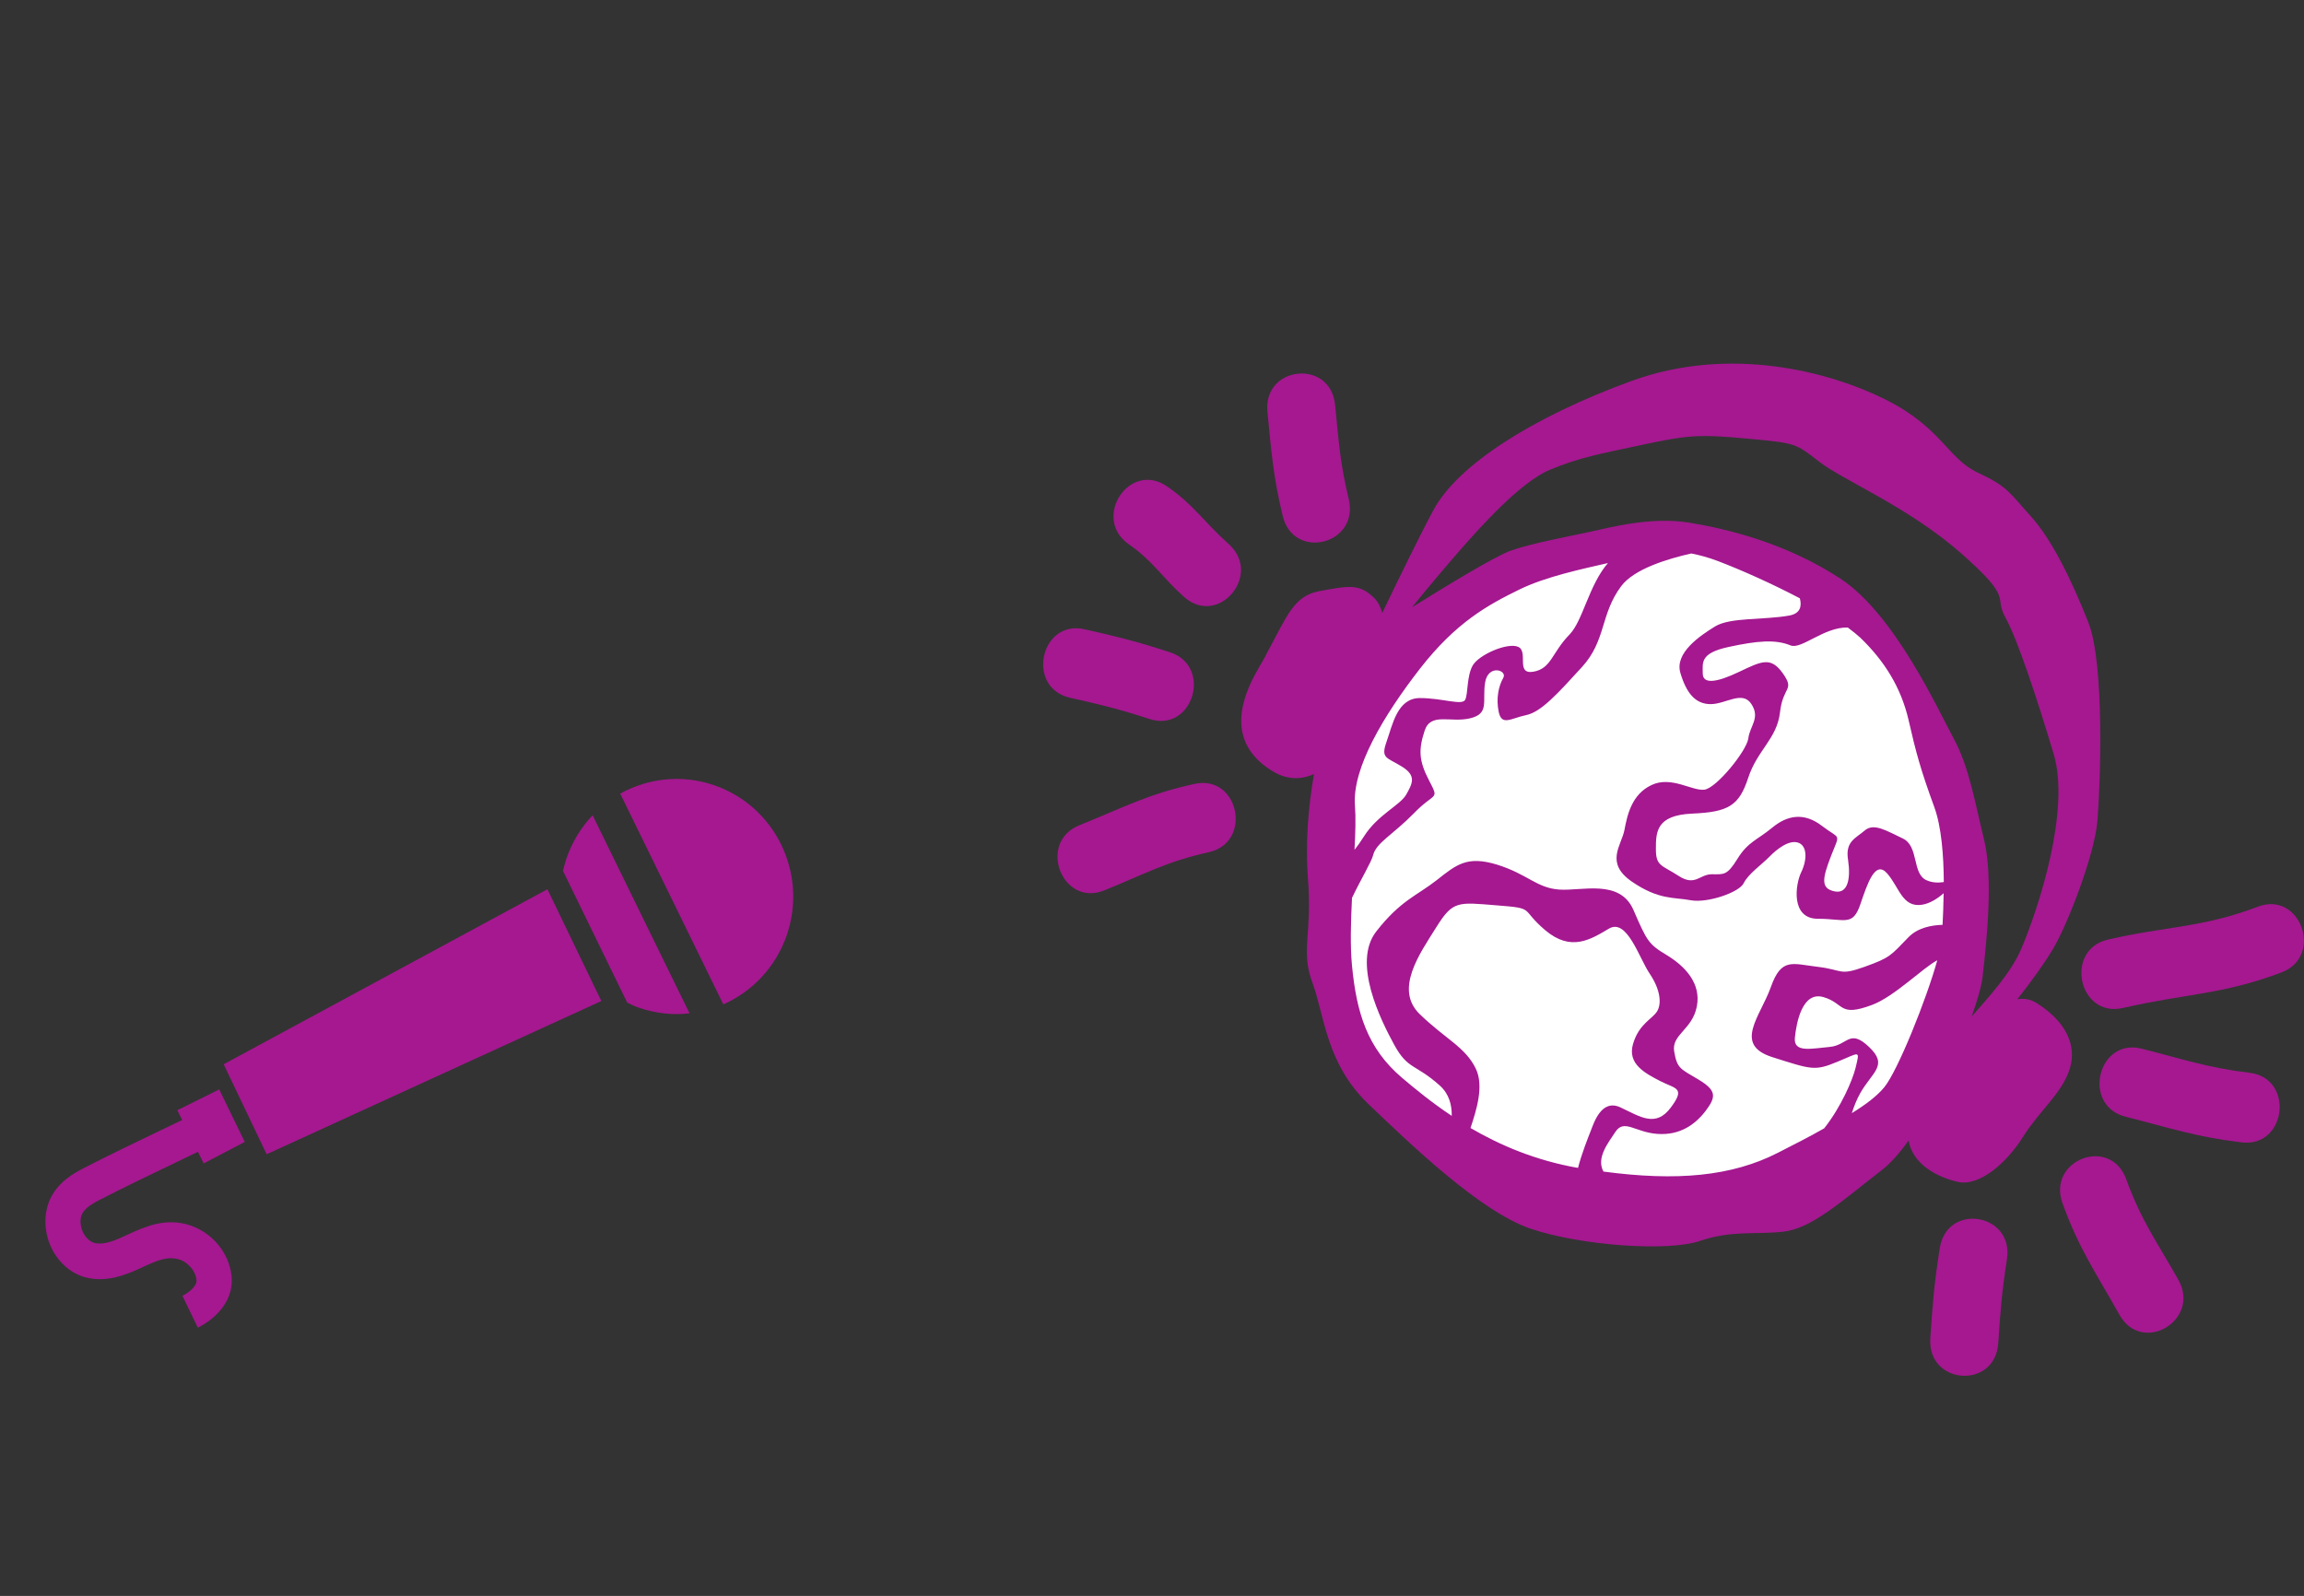 <svg width="166" height="115" viewBox="0 0 166 115" fill="none" xmlns="http://www.w3.org/2000/svg">
<rect x="0" y="0" width="166" height="115" fill="#333333" stroke="none"/>
<g clip-path="url(#clip0_4277_25)">
<mask id="mask0_4277_25" style="mask-type:luminance" maskUnits="userSpaceOnUse" x="-673" y="-687" width="1730" height="973">
<path d="M1056.74 -686.812H-672.834V285.892H1056.74V-686.812Z" fill="white"/>
</mask>
<g mask="url(#mask0_4277_25)">
<path d="M52.115 72.373C54.195 71.45 55.898 69.696 56.697 67.354C58.195 62.923 55.863 58.112 51.475 56.589C49.143 55.781 46.697 56.069 44.686 57.188L52.115 72.373Z" fill="#A51890"/>
</g>
<mask id="mask1_4277_25" style="mask-type:luminance" maskUnits="userSpaceOnUse" x="-673" y="-687" width="1730" height="973">
<path d="M1056.74 -686.812H-672.834V285.892H1056.74V-686.812Z" fill="white"/>
</mask>
<g mask="url(#mask1_4277_25)">
<path d="M40.56 62.75L45.189 72.246C45.486 72.385 45.714 72.511 46.034 72.615C47.246 73.031 48.492 73.158 49.68 73.019L42.697 58.746C41.874 59.611 41.223 60.661 40.812 61.861C40.709 62.161 40.56 62.75 40.56 62.75Z" fill="#A51890"/>
</g>
<mask id="mask2_4277_25" style="mask-type:luminance" maskUnits="userSpaceOnUse" x="-673" y="-687" width="1730" height="973">
<path d="M1056.74 -686.812H-672.834V285.892H1056.74V-686.812Z" fill="white"/>
</mask>
<g mask="url(#mask2_4277_25)">
<path d="M39.44 64.077L43.326 72.131L19.211 83.173L16.114 76.689L39.44 64.077Z" fill="#A51890"/>
</g>
<mask id="mask3_4277_25" style="mask-type:luminance" maskUnits="userSpaceOnUse" x="-673" y="-687" width="1730" height="973">
<path d="M1056.74 -686.812H-672.834V285.892H1056.74V-686.812Z" fill="white"/>
</mask>
<g mask="url(#mask3_4277_25)">
<path d="M15.794 78.5L17.634 82.285L14.675 83.831L12.777 80L15.794 78.5Z" fill="#A51890"/>
</g>
<mask id="mask4_4277_25" style="mask-type:luminance" maskUnits="userSpaceOnUse" x="-673" y="-687" width="1730" height="973">
<path d="M1056.74 -686.812H-672.834V285.892H1056.74V-686.812Z" fill="white"/>
</mask>
<g mask="url(#mask4_4277_25)">
<path d="M14.252 95.669L13.143 93.373C13.726 93.085 14.172 92.612 14.16 92.3C14.138 91.677 13.635 91.019 12.983 90.777C12.103 90.5 11.463 90.766 10.298 91.296C9.806 91.527 9.292 91.758 8.72 91.931C7.795 92.219 6.88 92.254 6.08 92.023C4.949 91.689 4.012 90.777 3.555 89.566C3.098 88.343 3.2 87.004 3.829 86C4.4 85.089 5.269 84.569 5.955 84.212C7.829 83.243 9.738 82.331 11.635 81.419C12.606 80.958 13.578 80.485 14.549 80.012L15.658 82.319C14.686 82.793 13.703 83.266 12.72 83.739C10.846 84.639 8.96 85.539 7.109 86.496C6.709 86.704 6.206 86.993 5.966 87.385C5.76 87.708 5.749 88.192 5.92 88.654C6.092 89.116 6.446 89.45 6.766 89.554C7.178 89.669 7.646 89.577 7.966 89.473C8.378 89.346 8.8 89.15 9.246 88.942C10.458 88.389 11.966 87.696 13.772 88.319C13.806 88.331 13.829 88.343 13.852 88.354C15.475 88.954 16.652 90.535 16.698 92.208C16.743 93.846 15.463 95.069 14.252 95.669Z" fill="#A51890"/>
</g>
</g>
<g clip-path="url(#clip1_4277_25)">
<mask id="mask5_4277_25" style="mask-type:luminance" maskUnits="userSpaceOnUse" x="-638" y="-570" width="1692" height="970">
<path d="M1053.69 -569.836H-637.733V399.625H1053.69V-569.836Z" fill="white"/>
</mask>
<g mask="url(#mask5_4277_25)">
<path d="M107.614 42.562L114.253 39.342L120.78 38.824L128.123 41.124L134.695 44.758L139.59 54.303L141.848 63.722L140.462 72.761L134.818 82.559L122.412 86.434H114.253L105.245 83.318L95.7 72.887V60.444L98.494 48.749L107.614 42.562Z" fill="white"/>
</g>
<mask id="mask6_4277_25" style="mask-type:luminance" maskUnits="userSpaceOnUse" x="-638" y="-570" width="1692" height="970">
<path d="M1053.69 -569.836H-637.733V399.625H1053.69V-569.836Z" fill="white"/>
</mask>
<g mask="url(#mask6_4277_25)">
<path fill-rule="evenodd" clip-rule="evenodd" d="M118.757 37.766C118.757 37.766 120.825 37.536 122.781 38.215C124.748 38.882 127.687 39.675 130.191 40.906C132.694 42.136 134.114 43.033 136.293 46.621C138.473 50.209 141.088 54.131 141.412 59.628C141.736 65.125 142.507 66.574 141.088 70.944C139.668 75.314 139.557 76.326 136.07 80.362C132.583 84.399 130.839 86.078 123.429 86.975C116.019 87.872 113.404 86.975 108.497 84.732C103.591 82.49 101.747 82.271 100.003 80.029C98.26 77.786 95.421 73.98 95.209 67.919C94.996 61.87 95.756 59.398 97.611 54.016C99.467 48.634 104.686 42.585 108.944 41.354C113.203 40.124 118.757 37.766 118.757 37.766ZM118.21 60.525C118.433 58.512 119.406 57.719 121.261 57.615C123.116 57.5 124.636 57.834 125.508 55.936C126.38 54.027 128.883 51.003 128.123 49.991C127.363 48.979 127.587 49.542 125.072 49.657C122.568 49.772 121.361 49.439 121.808 48.312C122.244 47.196 122.568 45.057 125.407 45.057C128.246 45.057 130.75 45.724 130.85 44.724C130.962 43.712 130.85 42.366 128.123 41.136C125.396 39.905 121.037 38.56 119.841 39.123C118.646 39.687 116.678 40.584 115.918 42.263C115.158 43.942 114.611 45.851 112.867 47.863C111.124 49.876 110.04 50.773 109.492 49.772C108.944 48.76 109.604 47.311 108.184 47.76C106.765 48.208 106.217 48.323 106.217 49.669C106.217 51.014 104.798 51.463 103.714 51.348C102.618 51.233 101.098 51.566 101.098 53.027C101.098 54.476 102.183 56.833 102.183 56.833C102.183 56.833 101.534 57.615 100.663 58.742C99.791 59.858 96.415 61.1 96.415 64.009C96.415 66.93 96.628 68.379 96.74 70.403C96.851 72.427 96.304 74.221 98.159 76.119C100.014 78.028 102.082 81.501 103.278 81.501C104.474 81.501 104.809 82.179 105.245 80.27C105.681 78.373 105.681 77.913 104.049 76.234C102.417 74.555 99.366 71.53 100.774 69.288C102.194 67.045 103.066 64.469 106.553 64.239C110.04 64.021 111.783 65.021 112.431 65.251C113.08 65.47 117.014 66.148 117.014 66.148L119.294 69.506C119.294 69.506 121.909 71.185 120.825 72.761C119.741 74.325 118.757 73.991 119.629 75.9C120.501 77.809 122.244 79.155 122.244 79.155C122.244 79.155 122.032 79.488 121.16 80.167C120.288 80.834 120.613 81.397 117.785 80.73C114.946 80.063 114.846 82.306 114.846 82.306V84.882C114.846 84.882 119.752 85.997 123.675 85.549C127.598 85.1 131.957 84.318 132.504 83.088C133.052 81.857 133.052 80.282 133.052 80.282L134.036 77.476C134.036 77.476 134.572 76.245 134.036 75.797C133.488 75.348 134.036 75.348 132.84 75.682C131.644 76.015 128.268 76.13 128.157 75.348C128.045 74.566 127.833 74.9 129.14 72.657C130.448 70.415 132.404 71.197 132.404 71.197C132.404 71.197 135.231 70.081 137.31 69.069C139.378 68.069 140.797 67.954 140.797 66.608C140.797 65.263 140.686 63.802 140.686 63.802L139.054 64.136C139.054 64.136 137.858 64.021 137.198 63.009C136.55 61.997 135.343 59.754 134.695 60.996C134.047 62.227 134.147 64.021 133.387 64.918C132.627 65.815 130.66 66.827 130.772 65.136C130.884 63.457 131.644 62.112 131.32 61.215C130.984 60.318 130.336 59.421 129.028 60.099C127.721 60.766 126.089 62.675 124.457 63.239C122.814 63.802 120.635 64.584 119.551 63.469C118.433 62.319 117.997 62.537 118.21 60.525Z" fill="white"/>
</g>
<mask id="mask7_4277_25" style="mask-type:luminance" maskUnits="userSpaceOnUse" x="-638" y="-570" width="1692" height="970">
<path d="M1053.69 -569.836H-637.733V399.625H1053.69V-569.836Z" fill="white"/>
</mask>
<g mask="url(#mask7_4277_25)">
<path d="M151.884 67.701C156.165 66.723 158.657 66.861 162.681 65.332C165.743 64.17 167.442 68.908 164.38 70.07C160.121 71.68 157.495 71.588 152.946 72.634C149.761 73.359 148.699 68.437 151.884 67.701Z" fill="#A51890"/>
</g>
<mask id="mask8_4277_25" style="mask-type:luminance" maskUnits="userSpaceOnUse" x="-638" y="-570" width="1692" height="970">
<path d="M1053.69 -569.836H-637.733V399.625H1053.69V-569.836Z" fill="white"/>
</mask>
<g mask="url(#mask8_4277_25)">
<path d="M154.31 75.567C157.305 76.326 158.981 76.924 162.077 77.303C165.33 77.694 164.749 82.708 161.496 82.317C158.166 81.915 156.355 81.282 153.136 80.466C149.973 79.66 151.136 74.761 154.31 75.567Z" fill="#A51890"/>
</g>
<mask id="mask9_4277_25" style="mask-type:luminance" maskUnits="userSpaceOnUse" x="-638" y="-570" width="1692" height="970">
<path d="M1053.69 -569.836H-637.733V399.625H1053.69V-569.836Z" fill="white"/>
</mask>
<g mask="url(#mask9_4277_25)">
<path d="M153.192 84.974C154.276 87.963 155.383 89.447 156.947 92.219C158.579 95.128 154.332 97.658 152.7 94.737C150.99 91.678 149.806 90.022 148.61 86.733C147.447 83.594 152.041 81.823 153.192 84.974Z" fill="#A51890"/>
</g>
<mask id="mask10_4277_25" style="mask-type:luminance" maskUnits="userSpaceOnUse" x="-638" y="-570" width="1692" height="970">
<path d="M1053.69 -569.836H-637.733V399.625H1053.69V-569.836Z" fill="white"/>
</mask>
<g mask="url(#mask10_4277_25)">
<path d="M144.597 90.735C144.229 93.115 144.128 94.415 143.972 96.784C143.748 100.142 138.853 99.797 139.076 96.439C139.244 93.886 139.356 92.494 139.758 89.941C140.272 86.629 145.112 87.423 144.597 90.735Z" fill="#A51890"/>
</g>
<mask id="mask11_4277_25" style="mask-type:luminance" maskUnits="userSpaceOnUse" x="-638" y="-570" width="1692" height="970">
<path d="M1053.69 -569.836H-637.733V399.625H1053.69V-569.836Z" fill="white"/>
</mask>
<g mask="url(#mask11_4277_25)">
<path d="M87.083 61.41C84.054 62.077 82.456 62.986 79.561 64.159C76.521 65.389 74.722 60.697 77.762 59.467C80.959 58.179 82.724 57.213 86.055 56.488C89.263 55.775 90.28 60.709 87.083 61.41Z" fill="#A51890"/>
</g>
<mask id="mask12_4277_25" style="mask-type:luminance" maskUnits="userSpaceOnUse" x="-638" y="-570" width="1692" height="970">
<path d="M1053.69 -569.836H-637.733V399.625H1053.69V-569.836Z" fill="white"/>
</mask>
<g mask="url(#mask12_4277_25)">
<path d="M82.814 51.807C80.579 51.083 79.349 50.784 77.091 50.278C73.895 49.553 74.957 44.62 78.142 45.344C80.579 45.896 81.897 46.218 84.289 47C87.407 48.012 85.932 52.831 82.814 51.807Z" fill="#A51890"/>
</g>
<mask id="mask13_4277_25" style="mask-type:luminance" maskUnits="userSpaceOnUse" x="-638" y="-570" width="1692" height="970">
<path d="M1053.69 -569.836H-637.733V399.625H1053.69V-569.836Z" fill="white"/>
</mask>
<g mask="url(#mask13_4277_25)">
<path d="M96.192 29.176C96.46 31.855 96.549 33.373 97.175 35.961C97.958 39.227 93.197 40.434 92.414 37.168C91.732 34.316 91.609 32.649 91.319 29.693C90.972 26.358 95.856 25.829 96.192 29.176Z" fill="#A51890"/>
</g>
<mask id="mask14_4277_25" style="mask-type:luminance" maskUnits="userSpaceOnUse" x="-638" y="-570" width="1692" height="970">
<path d="M1053.69 -569.836H-637.733V399.625H1053.69V-569.836Z" fill="white"/>
</mask>
<g mask="url(#mask14_4277_25)">
<path d="M84.088 35.052C86.021 36.386 86.748 37.617 88.525 39.203C90.995 41.411 87.776 45.218 85.306 43.01C83.708 41.584 83.082 40.434 81.338 39.227C78.633 37.352 81.372 33.166 84.088 35.052Z" fill="#A51890"/>
</g>
<mask id="mask15_4277_25" style="mask-type:luminance" maskUnits="userSpaceOnUse" x="-638" y="-570" width="1692" height="970">
<path d="M1053.69 -569.836H-637.733V399.625H1053.69V-569.836Z" fill="white"/>
</mask>
<g mask="url(#mask15_4277_25)">
<path d="M151.113 59.179C151.325 56.706 151.661 47.851 150.454 44.827C149.258 41.802 147.838 38.881 146.318 37.202C144.787 35.523 144.687 35.075 142.507 34.063C140.328 33.051 139.892 30.808 135.857 28.796C131.822 26.772 124.636 24.874 117.55 27.45C110.475 30.026 105.021 33.499 103.278 36.754C102.305 38.559 100.763 41.722 99.59 44.171C99.478 43.769 99.31 43.378 98.986 43.067C97.913 42.032 97.164 42.216 95.052 42.596C93.208 42.952 92.749 44.355 91.319 46.989C91.129 47.38 90.894 47.771 90.648 48.196C88.681 51.6 89.151 54.004 91.665 55.556C92.817 56.269 93.867 56.143 94.672 55.775C94.236 58.224 94.046 60.973 94.236 63.307C94.56 67.344 93.688 68.471 94.56 70.817C95.432 73.174 95.544 76.647 98.595 79.557C101.646 82.478 106.653 87.296 110.252 88.527C113.851 89.757 120.165 90.206 122.457 89.424C124.748 88.642 126.379 88.975 128.447 88.757C130.515 88.538 132.594 86.629 135.634 84.272C136.237 83.8 136.885 83.064 137.511 82.179C137.802 83.892 139.557 84.824 141.077 85.169C142.597 85.502 144.564 83.823 145.759 81.914C146.955 80.005 148.587 78.775 149.135 76.981C149.671 75.187 148.699 73.508 146.732 72.277C146.262 71.978 145.793 71.932 145.346 72.001C146.352 70.736 147.324 69.379 147.928 68.356C148.934 66.688 150.901 61.64 151.113 59.179ZM97.622 58.052C97.41 55.361 99.69 51.554 102.305 48.185C104.921 44.827 107.212 43.585 109.492 42.469C111.403 41.538 114.063 40.986 115.851 40.572C114.477 42.159 114.041 44.735 113.091 45.712C111.783 47.058 111.783 48.173 110.475 48.403C109.168 48.622 110.151 46.943 109.38 46.609C108.62 46.276 106.552 47.173 106.105 47.955C105.669 48.737 105.781 49.967 105.569 50.416C105.357 50.864 103.937 50.301 102.305 50.301C100.674 50.301 100.338 52.21 99.902 53.44C99.466 54.671 99.902 54.556 100.998 55.234C102.082 55.901 101.758 56.465 101.322 57.247C100.886 58.029 99.254 58.707 98.271 60.271C98.025 60.662 97.801 60.973 97.589 61.237C97.656 60.03 97.689 58.903 97.622 58.052ZM114.611 81.489C114.443 81.914 113.962 83.11 113.694 84.157C110.654 83.628 108.072 82.524 105.949 81.282C106.374 79.994 106.932 78.257 106.329 77.004C105.569 75.44 104.149 74.876 102.294 73.082C100.439 71.288 102.294 68.712 103.49 66.803C104.686 64.894 105.021 65.009 107.849 65.239C110.677 65.458 109.481 65.458 111.336 67.033C113.191 68.597 114.599 67.7 115.918 66.918C117.226 66.136 118.098 69.046 118.858 70.161C119.618 71.288 119.729 72.289 119.405 72.852C119.081 73.416 118.098 73.749 117.662 75.21C117.226 76.67 118.534 77.337 119.618 77.901C120.702 78.464 121.473 78.349 120.378 79.81C119.294 81.259 118.198 80.477 116.779 79.81C115.382 79.131 114.834 80.925 114.611 81.489ZM128.123 83.053C124.77 84.778 120.78 85.123 115.527 84.421C114.979 83.432 115.896 82.317 116.365 81.592C117.014 80.58 117.785 81.592 119.417 81.707C121.048 81.822 122.144 81.029 122.904 80.028C123.664 79.016 123.664 78.568 122.367 77.786C121.059 77.004 120.836 77.004 120.624 75.773C120.411 74.543 121.931 74.209 122.255 72.519C122.579 70.84 121.384 69.609 120.076 68.816C118.768 68.034 118.657 67.804 117.684 65.561C116.701 63.319 113.974 64.216 112.342 64.101C110.71 63.986 110.051 62.985 107.871 62.307C105.692 61.64 104.932 62.307 103.512 63.422C102.093 64.538 100.897 64.883 99.154 67.125C97.41 69.368 99.478 73.508 100.461 75.302C101.445 77.096 101.981 76.647 103.736 78.223C104.407 78.821 104.608 79.626 104.597 80.408C103.144 79.442 101.959 78.464 101.009 77.659C98.505 75.532 97.734 72.956 97.41 69.586C97.276 68.206 97.321 66.458 97.41 64.699C98.047 63.365 98.807 62.111 98.93 61.628C99.142 60.731 100.338 60.168 101.869 58.604C103.389 57.028 103.725 57.707 102.965 56.246C102.205 54.786 102.205 54.004 102.641 52.658C103.077 51.313 104.496 52.095 105.915 51.761C107.335 51.428 106.787 50.531 106.999 49.185C107.212 47.84 108.631 48.288 108.307 48.852C107.983 49.415 107.771 50.312 107.983 51.313C108.207 52.325 108.855 51.761 109.95 51.531C111.034 51.313 112.241 49.967 113.985 48.058C115.728 46.149 115.292 44.252 116.812 42.228C117.74 40.997 120.132 40.273 121.853 39.882C122.445 39.997 123.094 40.169 123.787 40.434C125.474 41.078 127.687 42.067 129.677 43.113C129.822 43.665 129.732 44.206 128.917 44.355C127.061 44.689 124.669 44.47 123.574 45.137C122.49 45.804 120.635 47.046 121.071 48.495C121.507 49.956 122.155 50.738 123.25 50.738C124.345 50.738 125.541 49.726 126.189 50.738C126.838 51.738 126.078 52.302 125.966 53.199C125.854 54.096 123.675 56.787 122.803 56.902C121.931 57.017 120.411 55.89 118.992 56.568C117.572 57.235 117.248 58.696 117.036 59.823C116.812 60.938 115.617 62.18 117.572 63.526C119.528 64.871 120.624 64.641 121.819 64.871C123.015 65.09 125.307 64.308 125.631 63.641C125.955 62.974 126.938 62.295 127.486 61.732C128.034 61.168 128.905 60.501 129.554 60.72C130.213 60.938 130.213 61.95 129.777 62.847C129.341 63.744 129.017 66.205 130.973 66.205C132.929 66.205 133.477 66.769 134.024 65.193C134.561 63.629 135.108 61.939 135.98 62.951C136.852 63.963 137.064 65.412 138.484 65.193C139.054 65.101 139.59 64.756 140.037 64.365C140.026 65.216 139.992 66.01 139.959 66.642C139.154 66.665 138.171 66.849 137.5 67.539C136.192 68.885 136.192 69 134.337 69.667C132.482 70.334 132.806 69.885 130.962 69.667C129.118 69.448 128.347 68.988 127.587 71.127C126.827 73.255 124.859 75.279 127.698 76.176C130.526 77.073 130.749 77.188 132.381 76.509C134.013 75.842 134.013 75.612 133.689 76.958C133.477 77.82 132.649 79.764 131.431 81.305C130.448 81.868 129.341 82.432 128.123 83.053ZM132.158 64.227C131.174 64.009 131.286 63.33 131.934 61.651C132.594 59.972 132.594 60.524 131.286 59.524C129.978 58.512 128.771 58.742 127.687 59.639C126.603 60.536 125.944 60.651 125.184 61.881C124.424 63.112 124.2 62.997 123.328 62.997C122.457 62.997 122.132 63.894 120.937 63.112C119.741 62.33 119.305 62.433 119.305 61.203C119.305 59.972 119.305 58.742 121.92 58.627C124.535 58.512 125.295 58.063 125.955 56.051C126.614 54.038 128.022 53.245 128.246 51.336C128.458 49.427 129.33 49.772 128.458 48.53C127.587 47.299 126.938 47.633 125.295 48.415C123.664 49.197 122.68 49.312 122.68 48.53C122.68 47.748 122.468 47.069 124.535 46.621C126.603 46.172 127.911 46.057 129.006 46.506C129.777 46.828 131.42 45.172 133.13 45.218C133.477 45.471 133.778 45.724 134.024 45.942C135.768 47.621 136.964 49.53 137.511 51.888C138.048 54.245 138.383 55.476 139.367 58.167C139.881 59.581 140.037 61.651 140.048 63.56C139.668 63.618 139.232 63.618 138.819 63.434C137.735 62.985 138.282 60.961 137.075 60.409C135.879 59.846 135.008 59.282 134.348 59.846C133.7 60.409 132.929 60.628 133.152 61.973C133.354 63.33 133.13 64.446 132.158 64.227ZM135.757 78.349C135.242 78.97 134.449 79.58 133.421 80.212C133.577 79.729 133.767 79.235 134.013 78.798C134.885 77.234 136.081 76.785 134.661 75.44C133.242 74.094 133.13 75.325 131.822 75.44C130.515 75.555 129.207 75.888 129.319 74.773C129.431 73.646 129.867 71.403 131.387 71.852C132.907 72.3 132.471 73.312 134.874 72.415C136.483 71.817 138.528 69.747 139.579 69.195C138.797 72.013 136.729 77.165 135.757 78.349ZM142.06 73.243C142.474 72.07 142.764 71.058 142.842 70.391C143.167 67.585 143.602 63.215 142.954 60.524C142.295 57.833 141.87 55.257 140.775 53.245C139.679 51.232 136.528 44.275 132.605 41.699C128.682 39.123 124.435 38.111 121.708 37.662C118.981 37.214 116.041 37.996 114.521 38.329C113.001 38.663 110.487 39.111 108.855 39.675C107.726 40.066 103.971 42.366 101.735 43.757C102.987 42.205 104.574 40.342 105.368 39.445C106.564 38.099 109.514 34.741 111.682 33.844C113.862 32.947 115.169 32.729 118.332 32.05C121.495 31.383 122.255 31.268 125.854 31.602C129.453 31.935 129.341 31.935 131.085 33.281C132.828 34.626 137.511 36.535 141.322 39.893C145.134 43.251 143.614 42.918 144.485 44.493C145.357 46.057 146.765 50.324 147.972 54.36C149.168 58.397 146.888 65.458 145.581 68.482C144.832 70.161 143.256 71.886 142.06 73.243Z" fill="#A51890"/>
</g>
</g>
<defs>
<clipPath id="clip0_4277_25">
<rect width="64" height="45" fill="white" transform="translate(0 53)"/>
</clipPath>
<clipPath id="clip1_4277_25">
<rect width="95" height="115" fill="white" transform="translate(71)"/>
</clipPath>
</defs>
</svg>
